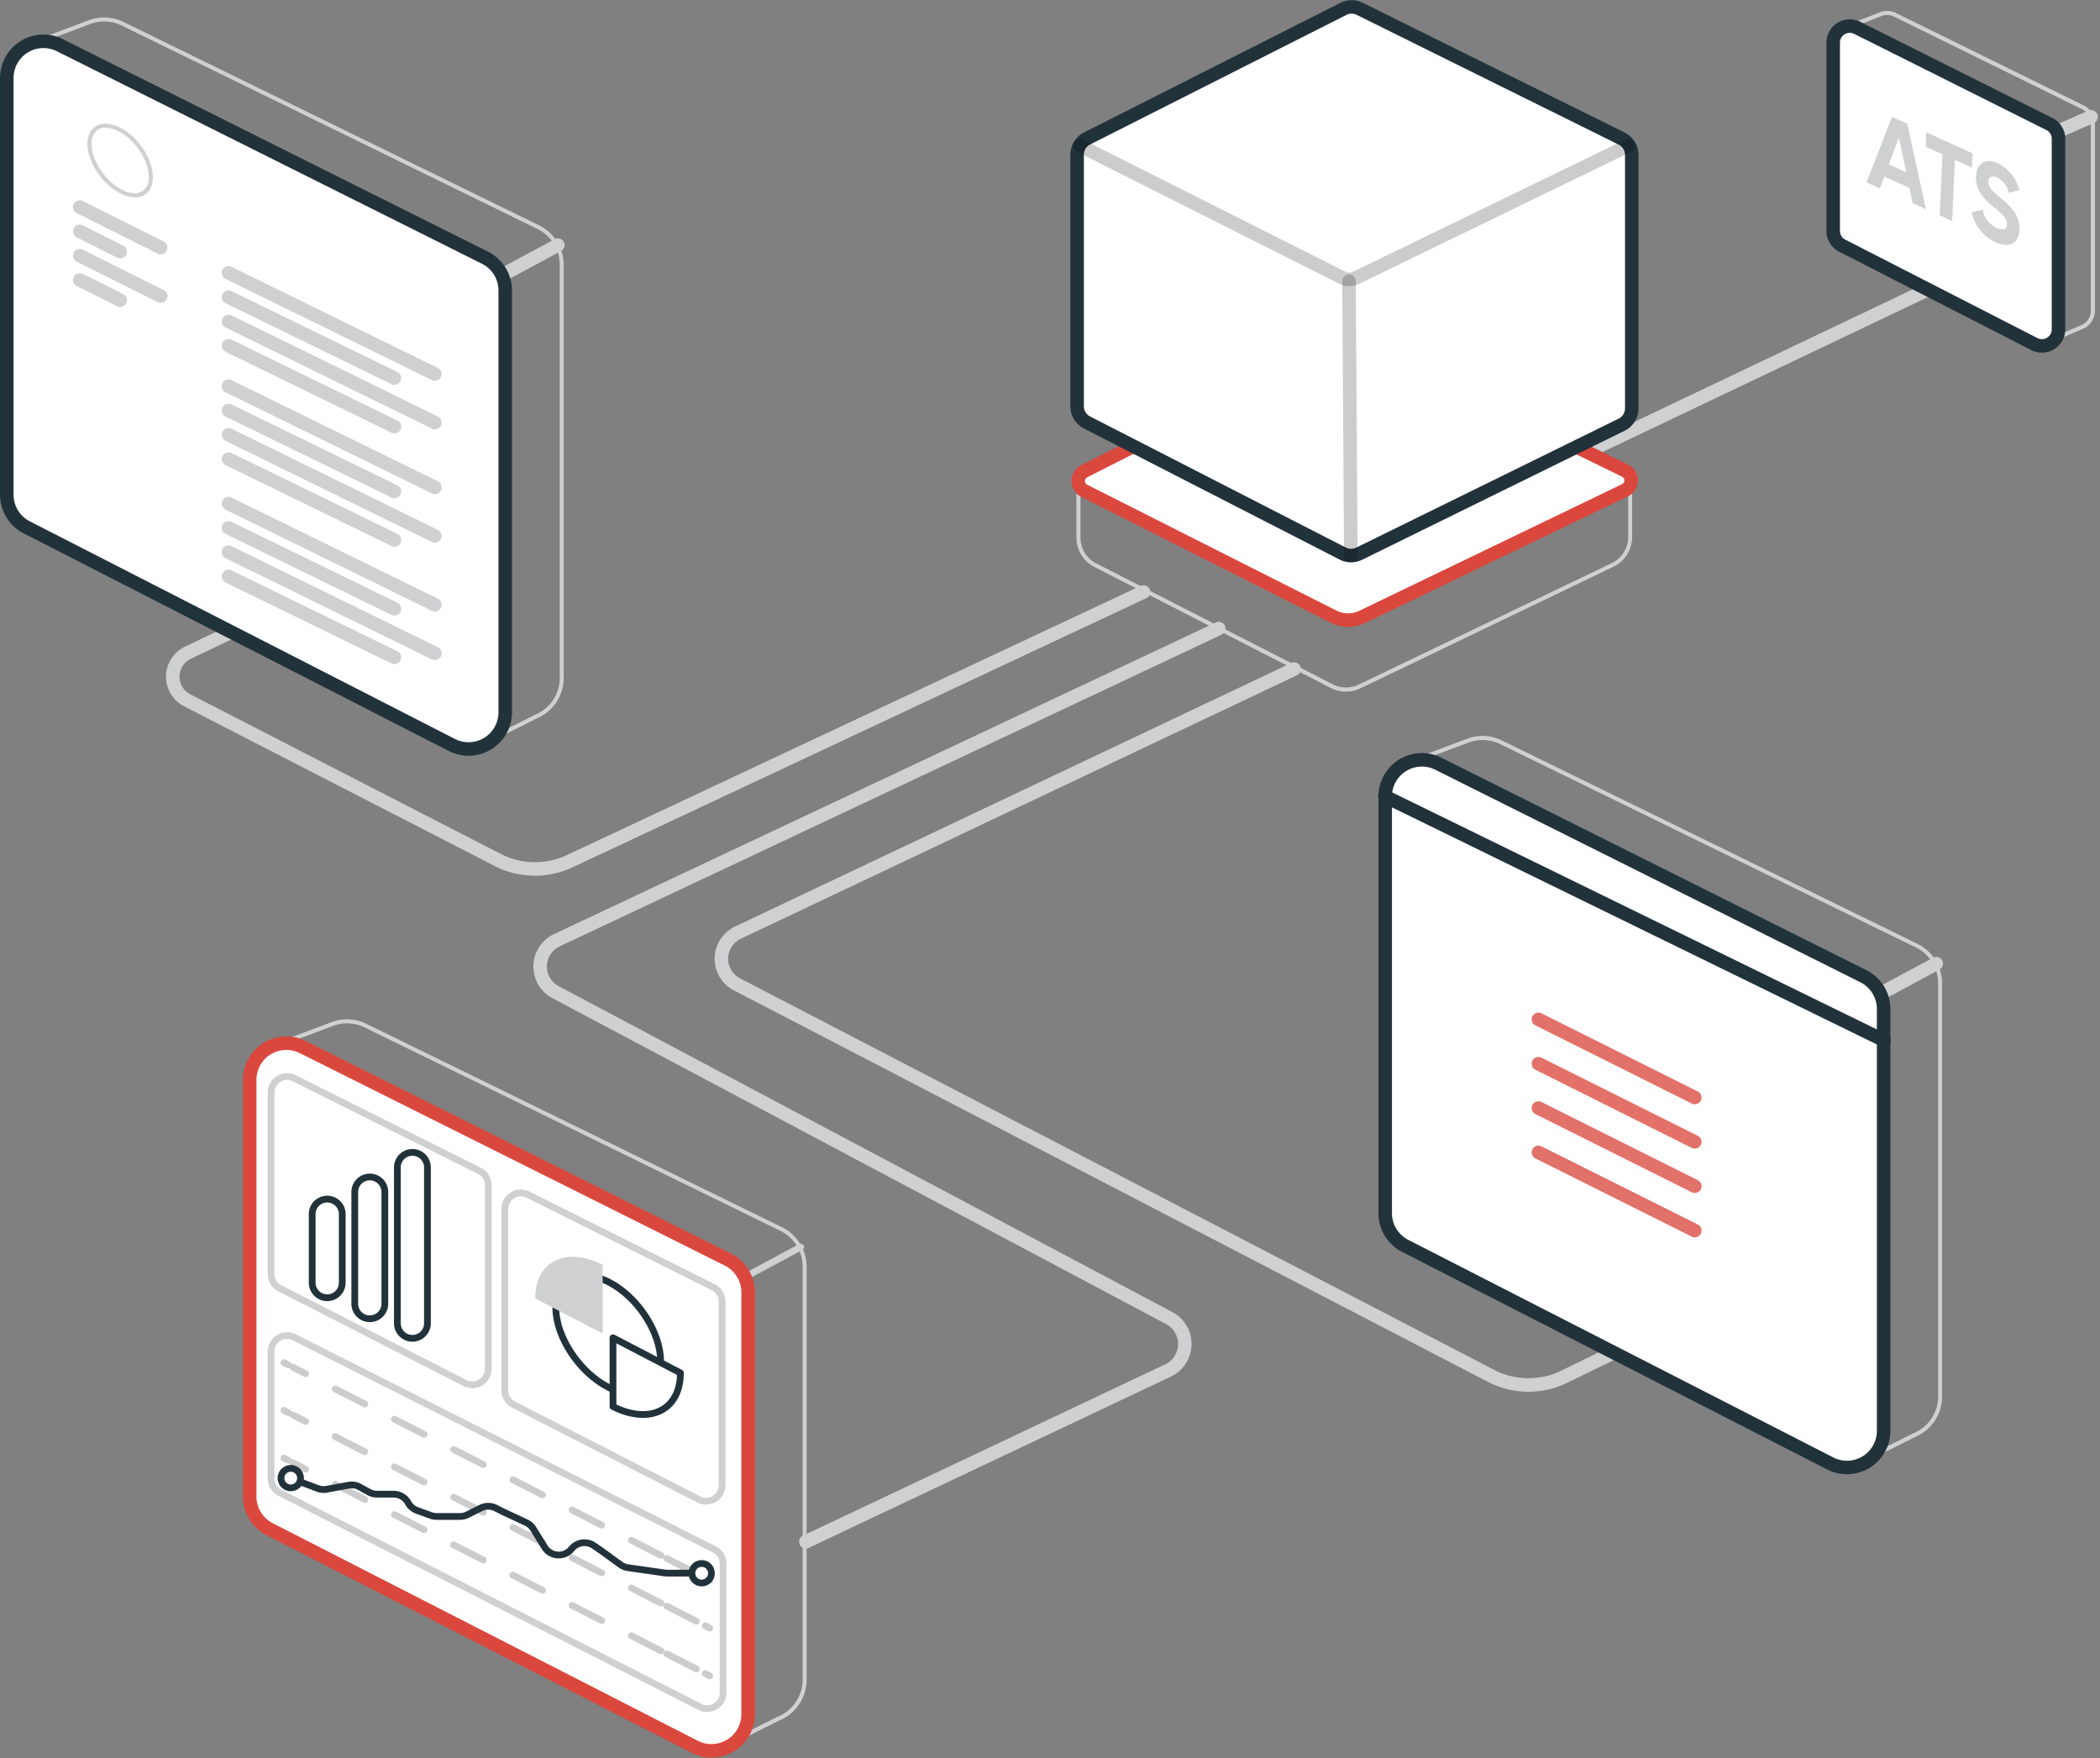 <svg xmlns="http://www.w3.org/2000/svg" xmlns:xlink="http://www.w3.org/1999/xlink" width="310.747" height="260.158" viewBox="0 0 310.747 260.158">
  <rect x="0" y="0" width="310.747" height="260.158" fill="#808080" stroke="none"/>
  <defs>
    <clipPath id="clip-path">
      <path id="Path_342" data-name="Path 342" d="M942.96,170.906l.141-12.316,22.6,9.129-.141,12.319Z" transform="translate(-942.96 -158.59)" fill="none"/>
    </clipPath>
  </defs>
  <g id="website-automation" transform="translate(-23.18 -108.153)">
    <line id="Line_31" data-name="Line 31" y1="23.961" x2="50.318" transform="translate(258.047 151.058)" fill="none" stroke="#cfd0d1" stroke-linecap="round" stroke-linejoin="round" stroke-width="2"/>
    <path id="Path_329" data-name="Path 329" d="M388.108,416.32l-97.941,46.125a4.3,4.3,0,0,0-.186,7.686l90.807,48.228a4.337,4.337,0,0,1-.18,7.754l-53.583,25.342" transform="translate(-184.591 -215.15)" fill="none" stroke="#cfd0d1" stroke-linecap="round" stroke-linejoin="round" stroke-width="2"/>
    <path id="Path_330" data-name="Path 330" d="M634.288,343.6v7.814a4.313,4.313,0,0,1-2.438,3.867L594.41,373.251a4.316,4.316,0,0,1-3.846-.048l-34.983-17.881a4.268,4.268,0,0,1-2.342-3.813V343.6h81.049m.6-.6H552.64v8.5a4.891,4.891,0,0,0,2.669,4.349l34.977,17.9a4.927,4.927,0,0,0,4.379.057L632.1,355.816a4.888,4.888,0,0,0,2.776-4.4V343Z" transform="translate(-370.179 -163.791)" fill="#cfd0d1"/>
    <path id="Path_331" data-name="Path 331" d="M554.436,296.054l36.873,18.621a4.792,4.792,0,0,0,4.241.042l38.889-18.741a1.623,1.623,0,0,0,0-2.92l-38.664-18.869a4.472,4.472,0,0,0-3.99.03l-37.352,18.941a1.623,1.623,0,0,0,0,2.9Z" transform="translate(-370.812 -115.269)" fill="#fff" stroke="#da473d" stroke-linecap="round" stroke-linejoin="round" stroke-width="2"/>
    <path id="Path_332" data-name="Path 332" d="M554.449,128.651l37.957-19.193a2.678,2.678,0,0,1,2.4,0l38.76,19.2a2.7,2.7,0,0,1,1.5,2.4v37.532a2.7,2.7,0,0,1-1.5,2.411l-38.859,19.1a2.7,2.7,0,0,1-2.4-.021l-37.859-19.412a2.7,2.7,0,0,1-1.459-2.4V131.047A2.7,2.7,0,0,1,554.449,128.651Z" transform="translate(-370.424 0)" fill="#fff" stroke="#22323b" stroke-linecap="round" stroke-linejoin="round" stroke-width="2"/>
    <path id="Path_333" data-name="Path 333" stroke="#000" d="M554.36,177.723l38.829,19.549a2.273,2.273,0,0,0,2.022.015l40.3-19.567" fill="none" transform="translate(-371.383 -48.015)" stroke-linecap="round" stroke-linejoin="round" stroke-width="2" opacity="0.2"/>
    <line id="Line_32" data-name="Line 32" x1="0.264" y1="40.554" transform="translate(222.8 149.77)" opacity="0.2" stroke="#000" stroke-linecap="round" stroke-linejoin="round" stroke-width="2" fill="none"/>
    <path id="Path_337" data-name="Path 337" d="M936.835,111.769h0a2.339,2.339,0,0,1,1.033.243l27.8,13.691a2.33,2.33,0,0,1,1.309,2.1v27.72a2.342,2.342,0,0,1-1.423,2.154l-4.768,2.031a.452.452,0,0,1-.189.039.476.476,0,0,1-.4-.216L930.59,114.042l5.391-2.112a2.339,2.339,0,0,1,.857-.162m0-.6a2.962,2.962,0,0,0-1.072.2l-5.715,2.237a.315.315,0,0,0-.15.464l29.8,45.781a1.066,1.066,0,0,0,.9.488,1.045,1.045,0,0,0,.422-.087l4.768-2.031a2.944,2.944,0,0,0,1.8-2.7V127.8a2.938,2.938,0,0,0-1.641-2.636l-27.816-13.694a2.944,2.944,0,0,0-1.3-.3Z" transform="translate(-634.409 -1.397)" fill="#cfd0d1"/>
    <line id="Line_33" data-name="Line 33" x1="5.188" y2="2.288" transform="translate(327.42 125.437)" fill="none" stroke="#cfd0d1" stroke-linecap="round" stroke-linejoin="round" stroke-width="2"/>
    <path id="Path_338" data-name="Path 338" d="M930.089,118.9l28.43,14.227a2.45,2.45,0,0,1,1.357,2.192V163.52A2.453,2.453,0,0,1,956.3,165.7l-28.427-14.565a2.45,2.45,0,0,1-1.336-2.183V121.1a2.453,2.453,0,0,1,3.549-2.2Z" transform="translate(-632.09 -6.628)" fill="#fff" stroke="#22323b" stroke-linecap="round" stroke-linejoin="round" stroke-width="2"/>
    <g id="Group_120" data-name="Group 120" transform="translate(299.368 123.976)" style="isolation: isolate">
      <g id="Group_119" data-name="Group 119" transform="translate(0)" clip-path="url(#clip-path)">
        <path id="Path_339" data-name="Path 339" d="M948.859,171.675l-2.564-1.15,1.5-3.99,1.072,5.14m-2.1-8.195-3.768,9.7,1.98.9.65-1.755L949.338,174l.467,2.264,1.995.9-2.771-12.652-2.273-1.027" transform="translate(-942.988 -162.015)" fill="#cfd0d1"/>
        <path id="Path_340" data-name="Path 340" d="M972.276,171.16l-.1,2.106,2.5,1.132-.407,9.057,1.836.833.4-9.063,2.513,1.138.093-2.106-6.841-3.1" transform="translate(-963.428 -167.395)" fill="#cfd0d1"/>
        <path id="Path_341" data-name="Path 341" d="M998.677,185.609c-1.539-.62-2.962-.039-3.055,2-.093,2.124,1.255,3.465,2.654,4.6s1.971,1.7,1.935,2.534c-.027.6-.4.973-1.4.572l-.147-.063a3.693,3.693,0,0,1-2.061-2.678l-1.617.392a6.29,6.29,0,0,0,3.528,4.415l.213.09c1.872.755,3.226.084,3.313-1.929.1-2.282-1.438-3.594-2.887-4.807-1.384-1.147-1.728-1.677-1.7-2.363.03-.617.467-.9,1.2-.6l.084.036a3.235,3.235,0,0,1,1.716,2.24l1.59-.371a6.2,6.2,0,0,0-3.211-4.008l-.15-.066" transform="translate(-979.406 -177.351)" fill="#cfd0d1"/>
      </g>
    </g>
    <path id="Path_343" data-name="Path 343" d="M249.843,398.26l-84.8,39.79a12.091,12.091,0,0,1-10.83-.171l-45.9-23.6a3.933,3.933,0,0,1,.057-7l6.589-3.145" transform="translate(-57.455 -202.5)" fill="none" stroke="#cfd0d1" stroke-linecap="round" stroke-linejoin="round" stroke-width="2"/>
    <path id="Path_344" data-name="Path 344" d="M43.739,114.985h0a5.937,5.937,0,0,1,2.612.6l61.514,30.1a5.876,5.876,0,0,1,3.295,5.3v61.134a5.894,5.894,0,0,1-3.594,5.433l-.033.015-8.087,4.043a.722.722,0,0,1-.264.063c-.276,0-.533-.38-.929-1l-.192-.3L32.136,119.058a.09.09,0,0,1,0-.078.084.084,0,0,1,.048-.057l9.411-3.537a5.889,5.889,0,0,1,2.154-.407m0-.6a6.5,6.5,0,0,0-2.372.449l-9.4,3.54a.695.695,0,0,0-.326,1.024L97.568,220.7c.518.8.9,1.575,1.623,1.575a1.348,1.348,0,0,0,.512-.117l8.087-4.052a6.5,6.5,0,0,0,3.954-5.99V150.99a6.509,6.509,0,0,0-3.63-5.838l-61.5-30.1a6.5,6.5,0,0,0-2.875-.671Z" transform="translate(-5.153 -3.646)" fill="#cfd0d1"/>
    <line id="Line_34" data-name="Line 34" x1="8.575" y2="4.619" transform="translate(97.151 144.427)" fill="none" stroke="#cfd0d1" stroke-linecap="round" stroke-linejoin="round" stroke-width="2"/>
    <path id="Path_345" data-name="Path 345" d="M32.042,126.741l62.9,31.449a5.427,5.427,0,0,1,3,4.855v62.419a5.427,5.427,0,0,1-7.9,4.831l-62.9-32.2a5.427,5.427,0,0,1-2.956-4.831V131.6a5.427,5.427,0,0,1,7.862-4.855Z" transform="translate(0 -11.9)" fill="#fff" stroke="#22323b" stroke-linecap="round" stroke-linejoin="round" stroke-width="2"/>
    <path id="Path_346" data-name="Path 346" d="M462.009,436.35l-82.307,39a4.274,4.274,0,0,0-.141,7.656l111.557,57.923a12.073,12.073,0,0,0,10.866.135l7.413-3.621" transform="translate(-247.326 -229.181)" fill="none" stroke="#cfd0d1" stroke-linecap="round" stroke-linejoin="round" stroke-width="2"/>
    <path id="Path_347" data-name="Path 347" d="M724.739,469.985h0a5.937,5.937,0,0,1,2.612.6l61.514,30.1a5.876,5.876,0,0,1,3.295,5.3v61.134a5.9,5.9,0,0,1-3.594,5.433h-.033l-8.087,4.043a.723.723,0,0,1-.264.063c-.276,0-.533-.38-.928-1l-.192-.3-65.926-101.3a.09.09,0,0,1,0-.078.084.084,0,0,1,.048-.057l9.411-3.537a5.887,5.887,0,0,1,2.154-.407m0-.6a6.5,6.5,0,0,0-2.372.449l-9.4,3.54a.695.695,0,0,0-.327,1.024L778.568,575.7c.518.8.9,1.575,1.623,1.575a1.36,1.36,0,0,0,.512-.117l8.087-4.052a6.5,6.5,0,0,0,3.954-5.99V505.99a6.508,6.508,0,0,0-3.63-5.838l-61.5-30.1a6.5,6.5,0,0,0-2.875-.671Z" transform="translate(-482.183 -252.318)" fill="#cfd0d1"/>
    <line id="Line_35" data-name="Line 35" x1="8.572" y2="4.613" transform="translate(301.12 250.76)" fill="none" stroke="#cfd0d1" stroke-linecap="round" stroke-linejoin="round" stroke-width="2"/>
    <path id="Path_348" data-name="Path 348" d="M713.042,481.741l62.9,31.449a5.427,5.427,0,0,1,3,4.855v62.419a5.427,5.427,0,0,1-7.9,4.831l-62.9-32.2a5.427,5.427,0,0,1-2.956-4.831V486.6a5.427,5.427,0,0,1,7.862-4.855Z" transform="translate(-477.031 -260.573)" fill="#fff" stroke="#22323b" stroke-linecap="round" stroke-linejoin="round" stroke-width="2"/>
    <line id="Line_36" data-name="Line 36" x2="73.878" y2="36.127" transform="translate(228.101 225.999)" fill="none" stroke="#22323b" stroke-linecap="round" stroke-linejoin="round" stroke-width="2"/>
    <g id="Group_121" data-name="Group 121" transform="translate(250.829 259)" opacity="0.773">
      <line id="Line_37" data-name="Line 37" x2="23.137" y2="11.57" transform="translate(0 0)" fill="none" stroke="#da473d" stroke-linecap="round" stroke-linejoin="round" stroke-width="2"/>
      <line id="Line_38" data-name="Line 38" x2="23.137" y2="11.57" transform="translate(0 6.562)" fill="none" stroke="#da473d" stroke-linecap="round" stroke-linejoin="round" stroke-width="2"/>
      <line id="Line_39" data-name="Line 39" x2="23.137" y2="11.57" transform="translate(0 13.125)" fill="none" stroke="#da473d" stroke-linecap="round" stroke-linejoin="round" stroke-width="2"/>
      <line id="Line_40" data-name="Line 40" x2="23.137" y2="11.57" transform="translate(0 19.687)" fill="none" stroke="#da473d" stroke-linecap="round" stroke-linejoin="round" stroke-width="2"/>
    </g>
    <path id="Path_364" data-name="Path 364" d="M66.738,166.856v.6a4.328,4.328,0,0,1,1.881.506c2.444,1.222,4.511,4.328,4.511,6.781,0,1.5-.776,2.4-2.073,2.4a4.277,4.277,0,0,1-1.9-.521c-2.423-1.24-4.5-4.331-4.5-6.772,0-1.5.782-2.4,2.1-2.4v-.6m0,0c-1.59,0-2.7,1.1-2.7,3,0,2.663,2.177,5.954,4.84,7.317a4.825,4.825,0,0,0,2.168.6c1.581,0,2.672-1.1,2.672-3,0-2.7-2.18-5.99-4.84-7.317a4.87,4.87,0,0,0-2.151-.569Z" transform="translate(-27.935 -40.4)" fill="#cfd0d1"/>
    <path id="Path_396" data-name="Path 396" d="M0,0,11.978,5.99" transform="translate(34.974 138.796)" fill="none" stroke="#cfd0d1" stroke-linecap="round" stroke-width="2"/>
    <path id="Path_395" data-name="Path 395" d="M0,0,5.99,3" transform="translate(34.974 142.39)" fill="none" stroke="#cfd0d1" stroke-linecap="round" stroke-width="2"/>
    <path id="Path_394" data-name="Path 394" d="M0,0,11.978,5.987" transform="translate(34.974 145.984)" fill="none" stroke="#cfd0d1" stroke-linecap="round" stroke-width="2"/>
    <path id="Path_393" data-name="Path 393" d="M0,0,5.99,3" transform="translate(34.974 149.575)" fill="none" stroke="#cfd0d1" stroke-linecap="round" stroke-width="2"/>
    <path id="Path_392" data-name="Path 392" d="M0,0,30.547,14.976" transform="translate(56.989 148.53)" fill="none" stroke="#cfd0d1" stroke-linecap="round" stroke-width="2"/>
    <path id="Path_391" data-name="Path 391" d="M0,0,24.56,11.981" transform="translate(56.989 152.124)" fill="none" stroke="#cfd0d1" stroke-linecap="round" stroke-width="2"/>
    <path id="Path_390" data-name="Path 390" d="M0,0,30.547,14.973" transform="translate(56.989 155.718)" fill="none" stroke="#cfd0d1" stroke-linecap="round" stroke-width="2"/>
    <path id="Path_389" data-name="Path 389" d="M0,0,24.56,11.981" transform="translate(56.989 159.309)" fill="none" stroke="#cfd0d1" stroke-linecap="round" stroke-width="2"/>
    <path id="Path_388" data-name="Path 388" d="M0,0,30.547,14.976" transform="translate(56.989 165.303)" fill="none" stroke="#cfd0d1" stroke-linecap="round" stroke-width="2"/>
    <path id="Path_387" data-name="Path 387" d="M0,0,24.56,11.981" transform="translate(56.989 168.897)" fill="none" stroke="#cfd0d1" stroke-linecap="round" stroke-width="2"/>
    <path id="Path_386" data-name="Path 386" d="M0,0,30.547,14.973" transform="translate(56.989 172.491)" fill="none" stroke="#cfd0d1" stroke-linecap="round" stroke-width="2"/>
    <path id="Path_385" data-name="Path 385" d="M0,0,24.56,11.981" transform="translate(56.989 176.082)" fill="none" stroke="#cfd0d1" stroke-linecap="round" stroke-width="2"/>
    <path id="Path_384" data-name="Path 384" d="M0,0,30.547,14.976" transform="translate(56.989 182.675)" fill="none" stroke="#cfd0d1" stroke-linecap="round" stroke-width="2"/>
    <path id="Path_383" data-name="Path 383" d="M0,0,24.56,11.981" transform="translate(56.989 186.269)" fill="none" stroke="#cfd0d1" stroke-linecap="round" stroke-width="2"/>
    <path id="Path_382" data-name="Path 382" d="M0,0,30.547,14.973" transform="translate(56.989 189.863)" fill="none" stroke="#cfd0d1" stroke-linecap="round" stroke-width="2"/>
    <path id="Path_381" data-name="Path 381" d="M0,0,24.56,11.981" transform="translate(56.989 193.454)" fill="none" stroke="#cfd0d1" stroke-linecap="round" stroke-width="2"/>
    <path id="Path_368" data-name="Path 368" d="M163.739,609.985h0a5.936,5.936,0,0,1,2.612.6l61.514,30.1a5.876,5.876,0,0,1,3.295,5.3v61.134a5.9,5.9,0,0,1-3.594,5.433h-.033l-8.087,4.043a.725.725,0,0,1-.264.063c-.276,0-.533-.38-.928-1l-.192-.3-65.926-101.3a.09.09,0,0,1,0-.078.084.084,0,0,1,.048-.057l9.411-3.537a5.889,5.889,0,0,1,2.154-.407m0-.6a6.5,6.5,0,0,0-2.372.449l-9.4,3.54a.695.695,0,0,0-.326,1.024L217.568,715.7c.518.8.9,1.575,1.623,1.575a1.344,1.344,0,0,0,.512-.117l8.087-4.052a6.5,6.5,0,0,0,3.954-5.99V645.99a6.508,6.508,0,0,0-3.63-5.838l-61.5-30.1a6.5,6.5,0,0,0-2.875-.671Z" transform="translate(-89.211 -350.386)" fill="#cfd0d1"/>
    <path id="Path_380" data-name="Path 380" d="M8.572,0,0,4.613" transform="translate(133.092 292.692)" fill="none" stroke="#cfd0d1" stroke-linecap="round" stroke-width="1"/>
    <path id="Path_369" data-name="Path 369" d="M152.042,621.741l62.9,31.449a5.427,5.427,0,0,1,3,4.855v62.419a5.427,5.427,0,0,1-7.9,4.831l-62.9-32.2a5.427,5.427,0,0,1-2.956-4.831V626.6a5.427,5.427,0,0,1,7.862-4.855Z" transform="translate(-84.058 -358.641)" fill="#fff" stroke="#da473d" stroke-linecap="round" stroke-linejoin="round" stroke-width="2"/>
    <path id="Path_370" data-name="Path 370" d="M158.193,637.907,185.6,651.613a2.363,2.363,0,0,1,1.309,2.115V680.92a2.366,2.366,0,0,1-3.444,2.1l-27.409-14.029a2.369,2.369,0,0,1-1.288-2.1V640.021a2.366,2.366,0,0,1,3.423-2.115Z" transform="translate(-91.476 -370.194)" fill="#fff" stroke="#cfd0d1" stroke-linecap="round" stroke-linejoin="round" stroke-width="1"/>
    <path id="Path_371" data-name="Path 371" d="M158.193,765.907l62.152,31.377a2.363,2.363,0,0,1,1.309,2.115V818.5a2.366,2.366,0,0,1-3.444,2.1l-62.152-31.692a2.369,2.369,0,0,1-1.288-2.1V768.021a2.366,2.366,0,0,1,3.423-2.115Z" transform="translate(-91.476 -459.856)" fill="#fff" stroke="#cfd0d1" stroke-linecap="round" stroke-linejoin="round" stroke-width="1"/>
    <path id="Path_372" data-name="Path 372" d="M176.3,712.577h0a2.225,2.225,0,0,1-1.228-1.989V700.431a2.225,2.225,0,0,1,3.22-1.98h0a2.225,2.225,0,0,1,1.228,1.989V710.6a2.225,2.225,0,0,1-3.22,1.98Z" transform="translate(-105.696 -412.615)" fill="#fff" stroke="#22323b" stroke-linecap="round" stroke-linejoin="round" stroke-width="1"/>
    <path id="Path_373" data-name="Path 373" d="M197.341,708.042h0a2.225,2.225,0,0,1-1.231-1.989V689.52a2.225,2.225,0,0,1,3.22-1.989h0a2.219,2.219,0,0,1,1.231,1.989v16.533a2.225,2.225,0,0,1-3.22,1.989Z" transform="translate(-120.434 -404.966)" fill="#fff" stroke="#22323b" stroke-linecap="round" stroke-linejoin="round" stroke-width="1"/>
    <path id="Path_374" data-name="Path 374" d="M218.391,702.418h0a2.225,2.225,0,0,1-1.231-1.992V677.363a2.225,2.225,0,0,1,3.22-1.992h0a2.225,2.225,0,0,1,1.231,1.992v23.063a2.225,2.225,0,0,1-3.22,1.992Z" transform="translate(-135.18 -396.448)" fill="#fff" stroke="#22323b" stroke-linecap="round" stroke-linejoin="round" stroke-width="1"/>
    <path id="Path_375" data-name="Path 375" d="M273.693,695.417,301.1,709.123a2.363,2.363,0,0,1,1.309,2.115v27.19a2.366,2.366,0,0,1-3.444,2.1l-27.409-14.029a2.369,2.369,0,0,1-1.288-2.1V697.528a2.366,2.366,0,0,1,3.423-2.112Z" transform="translate(-172.382 -410.479)" fill="#fff" stroke="#cfd0d1" stroke-linecap="round" stroke-linejoin="round" stroke-width="1"/>
    <path id="Path_376" data-name="Path 376" d="M295.45,740.826c0-4.262,3.486-5.99,7.748-3.876s7.751,7.41,7.751,11.723-3.489,6.056-7.751,3.873S295.45,745.094,295.45,740.826Z" transform="translate(-190.021 -439.115)" fill="#fff" stroke="#22323b" stroke-linecap="round" stroke-linejoin="round" stroke-width="1"/>
    <path id="Path_377" data-name="Path 377" d="M285.26,732.908c0-5.487,4.493-7.73,9.977-4.987V738.1Z" transform="translate(-182.883 -432.602)" fill="#cfd0d1"/>
    <path id="Path_378" data-name="Path 378" d="M333.667,771.937c0,5.487-4.493,7.731-9.977,4.987V766.74Z" transform="translate(-209.802 -460.615)" fill="#fff" stroke="#22323b" stroke-linecap="round" stroke-linejoin="round" stroke-width="1"/>
    <g id="Group_126" data-name="Group 126" transform="translate(65.187 323.923)" opacity="0.2">
      <line id="Line_58" data-name="Line 58" x1="0.668" y1="0.341" transform="translate(62.347 31.886)" fill="none" stroke="#000" stroke-linecap="round" stroke-linejoin="round" stroke-width="1"/>
      <line id="Line_59" data-name="Line 59" x1="4.595" y1="2.351" transform="translate(56.441 28.864)" stroke-dasharray="4.92 4.92 4.92 4.92" stroke="#000" stroke-linecap="round" stroke-linejoin="round" stroke-width="1" fill="none"/>
      <line id="Line_60" data-name="Line 60" x1="54.464" y1="27.852" transform="translate(1.321 0.677)" stroke-dasharray="4.92 4.92 4.92 4.92 4.92 4.92" stroke="#000" stroke-linecap="round" stroke-linejoin="round" stroke-width="1" fill="none"/>
      <line id="Line_61" data-name="Line 61" x1="0.665" y1="0.341" stroke-width="1" stroke="#000" stroke-linecap="round" stroke-linejoin="round" fill="none"/>
    </g>
    <g id="Group_127" data-name="Group 127" transform="translate(65.187 316.863)" opacity="0.2">
      <line id="Line_62" data-name="Line 62" x1="0.668" y1="0.341" transform="translate(62.347 31.883)" fill="none" stroke="#000" stroke-linecap="round" stroke-linejoin="round" stroke-width="1"/>
      <line id="Line_63" data-name="Line 63" x1="4.595" y1="2.348" transform="translate(56.441 28.864)" stroke-dasharray="4.92 4.92 4.92 4.92" stroke="#000" stroke-linecap="round" stroke-linejoin="round" stroke-width="1" fill="none"/>
      <line id="Line_64" data-name="Line 64" x1="54.464" y1="27.852" transform="translate(1.321 0.677)" stroke-dasharray="4.92 4.92 4.92 4.92 4.92 4.92" stroke="#000" stroke-linecap="round" stroke-linejoin="round" stroke-width="1" fill="none"/>
      <line id="Line_65" data-name="Line 65" x1="0.665" y1="0.341" stroke-width="1" stroke="#000" stroke-linecap="round" stroke-linejoin="round" fill="none"/>
    </g>
    <g id="Group_128" data-name="Group 128" transform="translate(65.187 309.8)" opacity="0.2">
      <line id="Line_66" data-name="Line 66" x1="0.668" y1="0.338" transform="translate(62.347 31.886)" fill="none" stroke="#000" stroke-linecap="round" stroke-linejoin="round" stroke-width="1"/>
      <line id="Line_67" data-name="Line 67" x1="4.595" y1="2.351" transform="translate(56.441 28.864)" stroke-dasharray="4.92 4.92 4.92 4.92" stroke="#000" stroke-linecap="round" stroke-linejoin="round" stroke-width="1" fill="none"/>
      <line id="Line_68" data-name="Line 68" x1="54.464" y1="27.852" transform="translate(1.321 0.677)" stroke-dasharray="4.92 4.92 4.92 4.92 4.92 4.92" stroke="#000" stroke-linecap="round" stroke-linejoin="round" stroke-width="1" fill="none"/>
      <line id="Line_69" data-name="Line 69" x1="0.665" y1="0.341" stroke-width="1" stroke="#000" stroke-linecap="round" stroke-linejoin="round" fill="none"/>
    </g>
    <path id="Path_379" data-name="Path 379" d="M164,836l4.154,1.557a2.467,2.467,0,0,0,1.309.114l3.256-.6a2.429,2.429,0,0,1,1.635.267l1.372.761a2.422,2.422,0,0,0,1.2.3h2.444a2.444,2.444,0,0,1,2.121,1.231l.051.087a2.432,2.432,0,0,0,1.285,1.084l2.049.746a2.475,2.475,0,0,0,.836.147h3.483a2.462,2.462,0,0,0,1.093-.257l1.986-.994a2.462,2.462,0,0,1,2.186,0l1.291.65,3.226,1.5a2.425,2.425,0,0,1,1.054.931l1.686,2.723a2.441,2.441,0,0,0,3.984.24h0a2.444,2.444,0,0,1,3.295-.473l1.132.773,2.8,2.04a2.467,2.467,0,0,0,1.09.446l5.511.788a2.828,2.828,0,0,0,.353.024h5.062" transform="translate(-97.942 -509.13)" fill="none" stroke="#22323b" stroke-linecap="round" stroke-linejoin="round" stroke-width="1"/>
    <circle id="Ellipse_254" data-name="Ellipse 254" cx="1.447" cy="1.447" r="1.447" transform="translate(64.761 325.444)" stroke-width="1" stroke="#22323b" stroke-linecap="round" stroke-linejoin="round" fill="#fff"/>
    <circle id="Ellipse_255" data-name="Ellipse 255" cx="1.447" cy="1.447" r="1.447" transform="translate(125.563 339.521)" stroke-width="1" stroke="#22323b" stroke-linecap="round" stroke-linejoin="round" fill="#fff"/>
  </g>
</svg>
